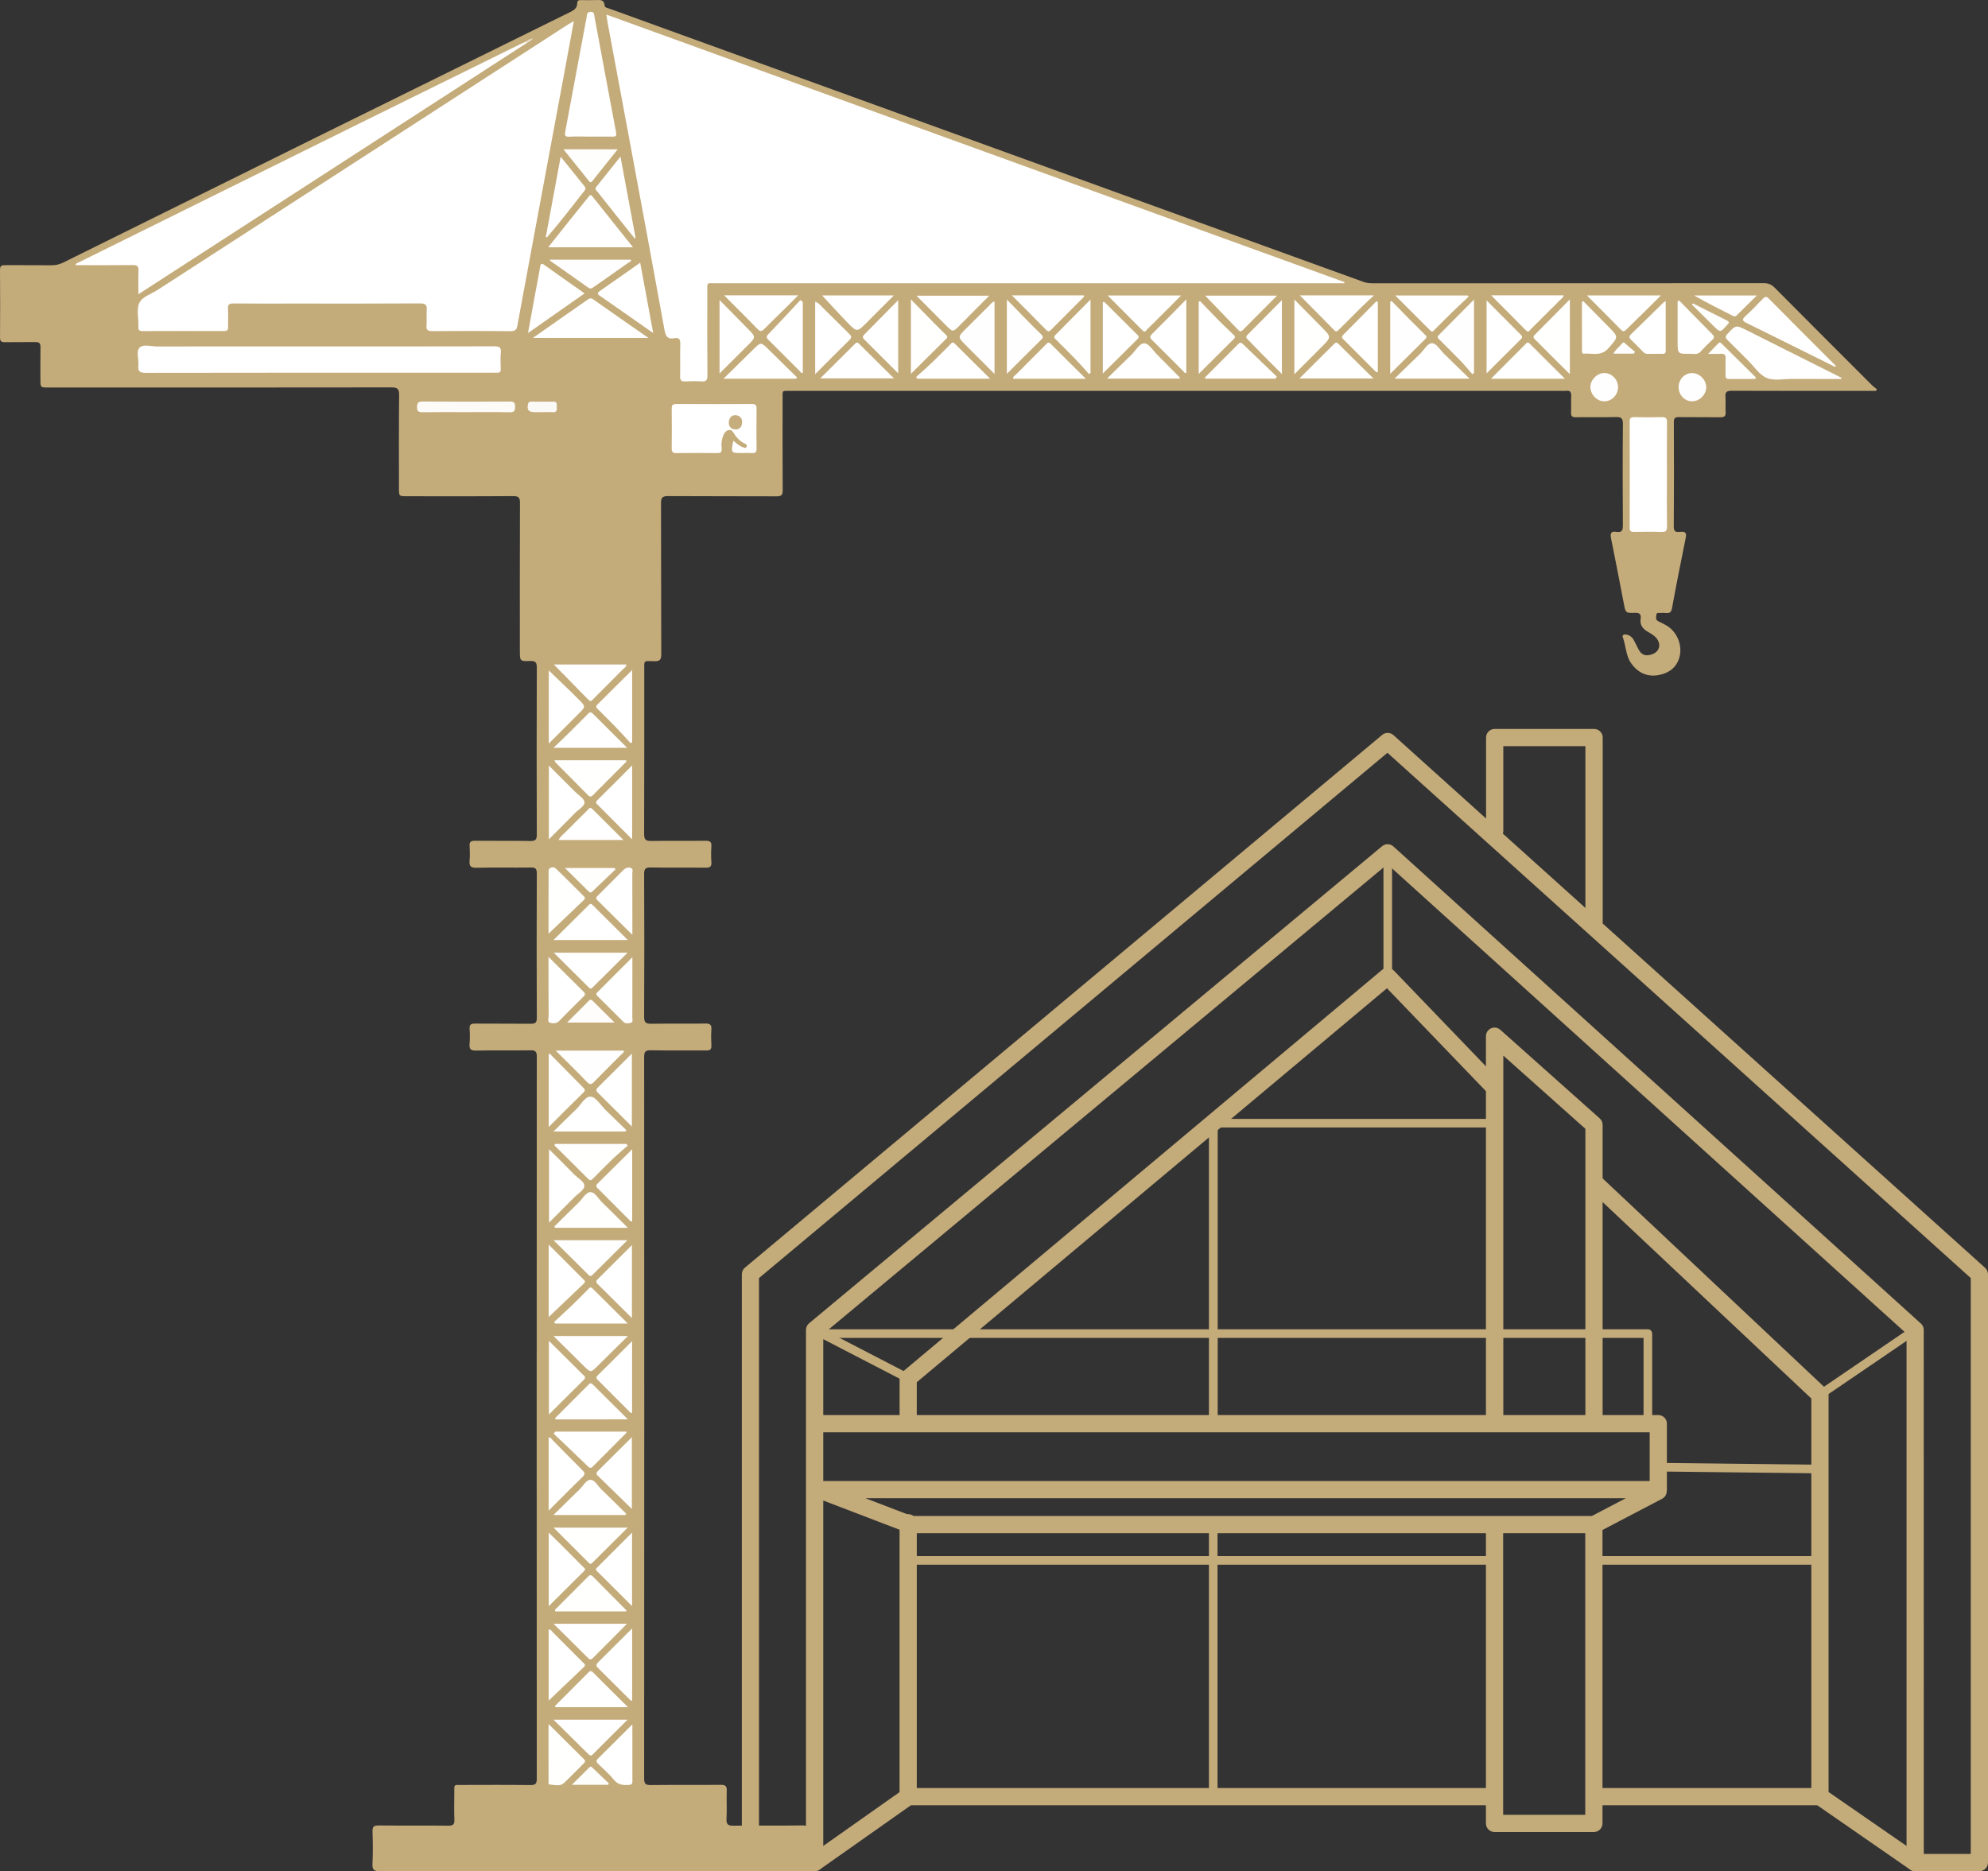 <svg xmlns="http://www.w3.org/2000/svg" xmlns:xlink="http://www.w3.org/1999/xlink" id="Layer_1" x="0px" y="0px" style="enable-background:new 0 0 4000 4000;" xml:space="preserve" viewBox="220.62 379.94 3393.68 3194.52"><rect x="220.62" y="379.94" width="3393.68" height="3194.52" fill="#333333" stroke="none"/><style type="text/css">	.st0{fill:#C4AB7A;}	.st1{fill:#FFFFFF;}	.st2{fill:#FFFFFE;}	.st3{fill:#FFFEFE;}	.st4{fill:#FCFBF8;}	.st5{fill:#FEFEFD;}	.st6{fill:#FEFDFB;}	.st7{fill:#FDFDFB;}	.st8{fill:#FBF9F6;}	.st9{fill:#E9DECB;}	.st10{fill:#C6AD7D;}	.st11{fill:#C9B285;}	.st12{fill:#C4AC7A;}	.st13{fill:#FEFEFE;}	.st14{fill:#FCFAF7;}	.st15{fill:#FBF9F5;}	.st16{fill:#C5AC7A;}</style><g>	<path class="st0" d="M3423.22,1047.27c-3.6,0-7.21,0-10.81,0c-78.52,0-157.05,0.13-235.57-0.19c-8.47-0.03-11.47,2.2-10.74,10.76   c0.72,8.44-0.3,17.02,0.29,25.47c0.53,7.45-2.51,9.07-9.37,8.97c-23.45-0.36-46.91,0.07-70.36-0.27c-6.64-0.09-8.7,1.91-8.67,8.65   c0.24,59.49,0.38,118.98-0.1,178.46c-0.08,9.97,5.21,9.36,11.46,8.79c7.25-0.67,10.8,0.95,9.09,9.44   c-8.13,40.21-16.16,80.44-23.55,120.78c-1.32,7.21-4.15,9.05-10.58,8.33c-3.02-0.34-6.12-0.22-9.17-0.01   c-2.76,0.2-6.81-1.32-7.08,3.43c-0.22,3.83-1.67,8.29,3.43,10.66c4.31,2,8.51,4.23,12.69,6.49c19.17,10.39,29.32,34.8,23.17,55.66   c-5.1,17.29-18.04,26.25-34.48,29.54c-19.83,3.96-35.93-3.31-47.75-19.99c-9.42-13.3-8.71-29.77-14.23-44.31   c-1.78-4.68,3.08-5.47,6.54-4.67c5.12,1.18,9.28,4.26,11.89,8.91c2.65,4.73,5,9.64,7.41,14.5c5.64,11.4,12.13,14.24,23.82,10.38   c12.41-4.11,16.24-16.09,8.58-26.6c-4.16-5.7-10.3-8.86-16.1-12.27c-8.48-4.97-13.18-11.6-11.72-21.68   c1.12-7.79-1.55-10.63-9.88-10.32c-15.89,0.6-15.76,0.06-18.91-16.32c-7.1-36.95-14.19-73.91-21.68-110.79   c-1.68-8.26-0.37-12.65,8.97-11.08c9.17,1.54,11.24-2.31,11.18-11.17c-0.41-57.79-0.47-115.58,0.04-173.36   c0.09-9.85-3.17-11.75-12.08-11.52c-22.76,0.57-45.55-0.01-68.32,0.31c-6.29,0.09-8.38-1.98-8.09-8.18   c0.43-9.16-0.25-18.37,0.23-27.52c0.36-6.81-1.42-10.46-8.92-9.33c-1.66,0.25-3.39,0.04-5.09,0.04   c-439.53,0-879.06-0.01-1318.59,0.02c-15.3,0-13.55-1.65-13.57,13.62c-0.06,52.01-0.18,104.02,0.15,156.03   c0.05,7.96-2.06,10.38-10.2,10.34c-61.88-0.33-123.76,0.03-185.64-0.4c-9.61-0.07-11.91,2.9-11.87,12.12   c0.32,86,0.03,172.01,0.41,258.01c0.04,9.6-2.86,12.03-12.03,11.78c-19.3-0.54-16.96-2.05-16.97,16.55   c-0.06,92.8,0.12,185.6-0.24,278.4c-0.04,9.57,2.81,12.07,12.07,11.91c30.92-0.52,61.87,0.01,92.8-0.35   c7.42-0.09,10.49,1.81,9.93,9.66c-0.62,8.79-0.61,17.7,0,26.49c0.52,7.58-1.95,9.93-9.66,9.83c-31.27-0.41-62.55,0.18-93.81-0.39   c-9.02-0.17-11.35,2.27-11.31,11.3c0.37,81.24,0.39,162.49-0.01,243.73c-0.05,9.76,3.12,11.94,12.19,11.79   c30.93-0.48,61.87,0.04,92.8-0.34c7.57-0.09,10.32,2.08,9.82,9.78c-0.6,9.14-0.51,18.37-0.02,27.52c0.36,6.76-2.12,8.71-8.73,8.65   c-31.61-0.28-63.23,0.25-94.84-0.36c-9.21-0.18-11.18,2.59-11.18,11.42c0.22,410.64,0.23,821.27-0.03,1231.91   c-0.01,9.37,2.87,11.16,11.52,11.07c39.77-0.45,79.54,0.03,119.31-0.38c8.12-0.08,10.48,2.26,10.18,10.27   c-0.6,15.95,0.48,31.98-0.42,47.91c-0.56,9.91,3.16,11.64,12.07,11.54c39.09-0.44,78.19,0.17,117.27-0.44   c9.77-0.15,11.85,3.04,11.55,12.03c-0.64,19.02-0.53,38.07-0.03,57.1c0.19,7.35-2.32,9.04-9.27,8.99   c-39.77-0.3-79.54-0.15-119.31-0.15c-201.24,0-402.48-0.08-603.72,0.24c-10.18,0.02-13.46-2.23-12.92-12.76   c0.94-18.31,0.63-36.71,0.09-55.05c-0.24-7.95,2.01-10.42,10.19-10.33c39.77,0.42,79.54-0.03,119.31,0.37   c8.1,0.08,10.57-2.22,10.24-10.28c-0.61-14.93-0.25-29.91-0.15-44.86c0.1-16.19-1.88-14.33,13.88-14.37   c38.75-0.08,77.51-0.29,116.25,0.18c8.63,0.1,10.66-2.49,10.66-10.85c-0.2-410.98-0.2-821.95,0.02-1232.93   c0-8.74-2.68-10.7-10.93-10.57c-30.93,0.46-61.87-0.23-92.79,0.44c-9.42,0.2-11.76-2.78-11.01-11.48   c0.73-8.44,0.59-17.01,0.03-25.47c-0.49-7.28,2.27-9.17,9.27-9.1c31.61,0.32,63.23-0.05,94.84,0.28c7.49,0.08,10.65-1.23,10.62-9.9   c-0.35-82.26-0.34-164.53-0.01-246.79c0.03-8.39-2.69-10.13-10.44-10.03c-30.93,0.4-61.87-0.26-92.79,0.41   c-9.75,0.21-12.26-2.99-11.5-12c0.72-8.44,0.54-17.01,0.03-25.47c-0.4-6.82,2.17-8.62,8.76-8.56c31.61,0.3,63.23-0.25,94.83,0.36   c9.32,0.18,11.13-2.83,11.1-11.53c-0.31-94.84-0.33-189.68,0.02-284.52c0.03-9.09-2.41-11.6-11.37-11.27   c-17.54,0.66-17.56,0.14-17.56-17.62c0-83.96-0.13-167.93,0.19-251.89c0.04-9.04-1.9-12.07-11.6-11.99   c-60.5,0.48-121.01,0.24-181.52,0.24c-13.45,0-13.45-0.01-13.46-13.93c0-53.03-0.32-106.06,0.27-159.08   c0.12-10.73-3.3-12.82-13.28-12.81c-195.12,0.28-390.24,0.21-585.36,0.21c-13.66,0-13.67-0.01-13.67-13.76   c0-18.36-0.23-36.72,0.12-55.07c0.13-6.74-2.33-8.91-8.91-8.78c-17.33,0.32-34.68-0.11-52.01,0.22c-6.19,0.12-8.2-1.86-8.16-8.12   c0.24-38.41,0.3-76.83-0.04-115.23c-0.07-7.26,2.91-8.25,9.03-8.19c26.17,0.25,52.35-0.06,78.52,0.21   c7.35,0.08,13.87-1.4,20.47-4.68c143.92-71.33,287.88-142.56,431.88-213.72c144.31-71.31,288.65-142.56,433.05-213.67   c6.83-3.36,12.45-6.74,12.38-15.27c-0.04-4.64,2.87-5.43,6.76-5.37c8.84,0.13,17.69,0.34,26.51-0.06   c6.96-0.32,12.77-0.15,13.49,8.92c0.34,4.28,4.62,4.44,7.68,5.55c94.74,34.37,189.5,68.69,284.25,103.04   c230.98,83.72,461.95,167.46,692.93,251.16c103.69,37.57,207.41,75.05,311.08,112.66c5.26,1.91,10.53,2.21,15.99,2.2   c222.32-0.03,444.63,0.01,666.94-0.19c7.79-0.01,13.17,2.31,18.61,7.8c55.31,55.73,110.88,111.22,166.42,166.73   c2.39,2.39,5.29,4.28,7.95,6.41C3424.1,1045.26,3423.66,1046.27,3423.22,1047.27z"></path>	<path class="st1" d="M1255.85,404.87c420.62,152.47,840.25,304.57,1259.87,456.67c-0.06,0.64-0.13,1.28-0.19,1.93   c-3.81,0-7.61,0-11.42,0c-354.23,0-708.45-0.01-1062.68,0.03c-15.24,0-13.32-1.9-13.35,13.72c-0.08,47.93-0.23,95.87,0.17,143.8   c0.07,8.25-2.46,10.63-10.35,10.09c-9.14-0.62-18.37-0.54-27.52-0.01c-6.75,0.39-8.87-1.95-8.74-8.64   c0.37-18.35-0.25-36.72,0.3-55.06c0.24-7.96-2.06-11.63-10.16-10.06c-11.04,2.14-14.72-2.67-16.67-13.43   c-18.83-104.09-38.22-208.08-57.52-312.09c-13.24-71.33-26.61-142.65-39.89-213.97C1256.98,413.9,1256.56,409.9,1255.85,404.87z"></path>	<path class="st1" d="M1200.21,415.9c-5.38,29.3-10.28,56.26-15.29,83.2c-17.47,93.96-34.99,187.9-52.47,281.86   c-9.61,51.64-19.24,103.28-28.67,154.96c-1.21,6.64-3.56,9.43-11.12,9.36c-44.51-0.44-89.03-0.38-133.54-0.06   c-7.61,0.05-11.17-1.38-10.38-9.91c0.78-8.42-0.39-17.02,0.32-25.46c0.77-9.01-1.76-12.01-11.47-11.94   c-71.7,0.45-143.39,0.25-215.09,0.25c-34.32,0-68.64,0.22-102.96-0.17c-7.54-0.09-10.24,1.85-9.73,9.62   c0.66,10.15-0.07,20.38,0.25,30.57c0.17,5.41-1.92,6.99-7.13,6.97c-46.21-0.14-92.43-0.17-138.64,0.03   c-5.91,0.03-8.08-2.08-7.37-7.69c0.08-0.67,0-1.36,0.01-2.04c0.14-12.9-3.44-27.5,1.47-38.22c4.94-10.78,20.08-15.12,30.86-22.09   c233.74-151.25,467.54-302.41,701.33-453.58C1193.1,419.93,1195.73,418.52,1200.21,415.9z"></path>	<path class="st1" d="M1120.01,453.24c-220.35,142.55-440.7,285.1-663.07,428.96c0-14.6-0.41-27.26,0.15-39.89   c0.33-7.5-1.81-9.96-9.62-9.86c-32.6,0.43-65.22,0.18-98.13,0.18c1.26-4.14,5.08-4.47,7.85-5.84   c158.81-78.67,317.65-157.31,476.53-235.84c91.31-45.14,182.7-90.11,274.06-135.13c3.34-1.65,6.79-3.07,10.18-4.6   C1120.1,450.42,1120.5,451.38,1120.01,453.24z"></path>	<path class="st1" d="M766.33,971.34c99.26,0,198.53,0.1,297.79-0.18c8.56-0.02,12.41,1.5,11.46,11c-0.9,9.09-0.37,18.34-0.13,27.51   c0.12,4.78-1.55,6.99-6.45,6.55c-2.02-0.18-4.08-0.02-6.12-0.02c-197.85,0-395.7-0.1-593.54,0.28   c-10.87,0.02-13.57-3.27-12.53-13.17c1.05-10.07-4.06-23.3,1.83-29.61c6.46-6.92,19.92-2.23,30.29-2.26   C581.4,971.26,673.87,971.34,766.33,971.34z"></path>	<path class="st1" d="M3066.2,1190.86c0,29.22-0.27,58.45,0.18,87.66c0.12,7.75-2.22,9.88-9.77,9.61   c-15.61-0.56-31.26-0.33-46.88-0.09c-5.24,0.08-7.11-1.63-7.1-7c0.14-60.48,0.15-120.97-0.02-181.45   c-0.02-5.84,1.97-7.63,7.66-7.53c15.62,0.29,31.27,0.44,46.88-0.05c7.12-0.22,9.29,1.97,9.2,9.14   C3065.99,1131.05,3066.2,1160.96,3066.2,1190.86z"></path>	<path class="st1" d="M1472.43,1132.41c5.91,4.58,10.51,9.22,16.81,11.2c2.26,0.71,4.61,2.26,5.99-0.99   c0.95-2.25-0.29-4.15-2.28-5.01c-9.5-4.09-15.65-11.31-20.95-20c-3.71-6.09-11.56-4.31-15.36,3.01c-4.04,7.77-5.03,16.27-4.1,24.8   c0.7,6.51-1.71,8.12-7.87,8.04c-23.11-0.3-46.23-0.3-69.34,0c-6.31,0.08-8.16-2.07-8.08-8.22c0.3-22.43,0.28-44.87,0.01-67.3   c-0.07-5.98,1.44-8.38,7.94-8.34c42.83,0.25,85.66,0.21,128.49,0.03c5.82-0.02,8.57,1.12,8.47,7.79   c-0.36,22.77-0.28,45.55-0.04,68.32c0.06,5.62-1.54,8.1-7.47,7.69c-5.75-0.4-11.55-0.08-17.33-0.08   C1468.18,1153.34,1468.18,1153.34,1472.43,1132.41z"></path>	<path class="st1" d="M1228.31,613.16c-11.88,0-23.8-0.59-35.62,0.19c-9.02,0.59-8.03-4.1-6.95-9.84   c6.24-33.27,12.42-66.55,18.64-99.82c5.9-31.61,11.84-63.21,17.72-94.82c0.73-3.91,0.21-8.19,6.23-8.7   c7.08-0.6,6.47,4.81,7.19,8.67c12.34,65.87,24.44,131.79,36.87,197.65c1.2,6.39-1.66,6.76-6.4,6.71   C1253.42,613.08,1240.87,613.16,1228.31,613.16z"></path>	<path class="st1" d="M3363.77,1026.88c-28.01,0-56.02,0.07-84.03-0.03c-14.56-0.05-30.75,3.51-43.22-1.71   c-12.49-5.22-21.3-19.29-31.65-29.56c-11.79-11.71-23.4-23.62-35.3-35.23c-3.61-3.52-4.16-5.81-0.39-9.92   c14.64-15.94,14.47-16.08,33.9-6.34c53.62,26.9,107.24,53.79,160.86,80.68C3363.89,1025.49,3363.83,1026.18,3363.77,1026.88z"></path>	<path class="st1" d="M1327.65,956.89c-67.03,0-131,0-197.4,0c11.87-8.34,22.17-15.6,32.51-22.82   c20.01-13.98,40.06-27.9,60.02-41.94c3.48-2.45,6.16-4.21,10.67-1.02C1263.87,912.63,1294.53,933.82,1327.65,956.89z"></path>	<path class="st1" d="M1301.2,802.11c-49.23,0-95.94,0-144.67,0c10.49-13.27,20-25.41,29.63-37.45   c12.72-15.9,25.52-31.74,38.32-47.58c1.99-2.46,3.65-6.58,7.51-1.74C1254.54,743.67,1277.15,771.96,1301.2,802.11z"></path>	<path class="st1" d="M3355.24,1005.23c-3.41,1.36-4.98-0.44-6.66-1.28c-48.64-24.11-97.18-48.43-145.92-72.34   c-7.37-3.62-9.18-5.92-2.28-12.16c10.31-9.33,19.9-19.48,29.57-29.5c3.37-3.49,5.68-4.75,9.8-0.59   C3277.98,927.95,3316.42,966.34,3355.24,1005.23z"></path>	<path class="st1" d="M1313.48,828.44c7.41,40.02,14.53,78.49,22.24,120.1c-12.29-8.62-22.11-15.54-31.96-22.41   c-19.17-13.38-38.38-26.69-57.51-40.12c-3.39-2.38-8.47-4.56-1.66-9.29C1267.11,861.12,1289.48,845.29,1313.48,828.44z"></path>	<path class="st1" d="M1218.56,880.85c-32.25,22.58-63.52,44.46-96.58,67.61c4.65-25.39,8.88-48.57,13.14-71.75   c2.51-13.64,5.25-27.24,7.48-40.92c0.91-5.61,2.15-7.19,7.43-3.4C1172.31,848.38,1194.8,864.09,1218.56,880.85z"></path>	<path class="st2" d="M2900.47,890.99c0,44.1,0,84.77,0,127.6c-7.55-7.43-13.96-13.65-20.29-19.97   c-12.74-12.71-25.43-25.48-38.16-38.2c-2.67-2.67-5.64-4.76-1.39-8.99C2860.05,932.08,2879.23,912.49,2900.47,890.99z"></path>	<path class="st3" d="M2734.2,1018.81c-6.85-7.75-13.45-15.75-20.62-23.2c-11.53-11.99-23.45-23.6-35.17-35.4   c-2.3-2.32-5.59-4.33-1.69-8.23c19.56-19.6,39.01-39.32,60.14-60.64c0,43.58,0,84.35,0,125.12   C2735.96,1017.24,2735.08,1018.02,2734.2,1018.81z"></path>	<path class="st2" d="M2082.23,891.3c0,43.66,0,84.45,0,125.24c-0.83,0.68-1.65,1.36-2.48,2.04c-7.66-8.43-15.13-17.04-23.04-25.24   c-10.84-11.24-22.02-22.16-33.04-33.23c-2.35-2.36-5.41-4.35-1.53-8.23C2041.71,932.31,2061.14,912.59,2082.23,891.3z"></path>	<path class="st1" d="M2245.75,891.05c0,43.86,0,84.5,0,125.22c-2.56,1.56-3.52-0.99-4.74-2.2c-17.8-17.73-35.45-35.62-53.33-53.27   c-3.72-3.67-5.18-6.03-0.62-10.52C2206.15,931.45,2224.84,912.23,2245.75,891.05z"></path>	<path class="st2" d="M1775.6,1018.13c0-42.37,0-83.15,0-127.07c14.72,15.03,27.65,28.28,40.64,41.47   c6.19,6.29,12.5,12.46,18.75,18.7c1.94,1.94,4.23,3.81,1.28,6.73C1816.38,977.67,1796.51,997.4,1775.6,1018.13z"></path>	<path class="st2" d="M2430.25,1018.86c0-43.08,0-83.87,0-127.55c16.55,16.77,31.39,31.94,46.38,46.97   c16.99,17.03,17.04,16.97-0.08,34.13C2461.57,987.43,2446.59,1002.47,2430.25,1018.86z"></path>	<path class="st1" d="M1157.63,2668.99c20.57,20.45,40.15,39.96,59.8,59.4c2.4,2.38,2.65,4.27,0.13,6.77   c-19.67,19.47-39.27,39.01-59.93,59.57C1157.63,2752.5,1157.63,2711.73,1157.63,2668.99z"></path>	<path class="st2" d="M1167.23,1677.86c41.6,0,81.91,0,122.23,0c1.27,2.59-0.97,3.69-2.27,5c-17.7,17.81-35.48,35.53-53.16,53.36   c-3.11,3.13-5.41,5.62-9.78,1.13c-18.24-18.7-36.78-37.1-55.18-55.65C1168.44,1681.06,1168.23,1680,1167.23,1677.86z"></path>	<path class="st3" d="M2596.01,893.55c9.12,9.36,18.18,18.77,27.36,28.06c9.53,9.64,19.2,19.14,28.77,28.74   c2.31,2.31,5.63,4.32,1.7,8.2c-19.7,19.45-39.31,39-59.99,59.55c0-41.85,0-82.24,0-122.63   C2594.57,894.83,2595.29,894.19,2596.01,893.55z"></path>	<path class="st3" d="M1939.42,891.32c12.64,13,23.16,23.91,33.78,34.71c8.1,8.24,16.24,16.45,24.57,24.46   c3.23,3.11,4.33,5.36,0.54,9.07c-19.38,19.01-38.54,38.25-58.89,58.51C1939.42,976.08,1939.42,935.49,1939.42,891.32z"></path>	<path class="st2" d="M1168.27,2332.83c40.46,0,80.92,0,121.37,0c0.87,0.94,1.75,1.88,2.62,2.82c-8.75,7.74-17.75,15.22-26.2,23.29   c-11.04,10.54-21.67,21.51-32.4,32.37c-2.81,2.85-4.99,5.21-9.03,1.14c-19.1-19.21-38.43-38.19-57.68-57.24   C1167.39,2334.41,1167.83,2333.62,1168.27,2332.83z"></path>	<path class="st2" d="M1166.79,2473.91c13.92-13.73,27.75-27.55,41.79-41.14c6.54-6.33,12.07-17.45,19.9-17.66   c7.91-0.21,13.38,11.11,19.88,17.39c14.31,13.83,28.33,27.94,44.07,43.52c-43.04,0-83.49,0-123.93,0   C1167.93,2475.33,1167.36,2474.62,1166.79,2473.91z"></path>	<path class="st2" d="M1292.22,2987.83c-20.98,20.84-40.45,40.19-59.92,59.53c-1.72,1.71-3.54,3.65-5.98,1.21   c-19.78-19.72-39.53-39.48-60.79-60.74C1208.81,2987.83,1249.4,2987.83,1292.22,2987.83z"></path>	<path class="st2" d="M1289.82,3130.9c-40.56,0-81.01,0-121.34,0c-1.34-2.99,0.91-4.1,2.2-5.4c17.45-17.57,34.97-35.08,52.45-52.62   c2.92-2.94,5.17-6.11,9.75-1.42c18.7,19.2,37.71,38.08,56.57,57.12C1289.8,3128.94,1289.66,3129.8,1289.82,3130.9z"></path>	<path class="st3" d="M1918.37,894.74c0,40.53,0,80.86,0,123.67c-17.41-17.44-33.16-33.22-48.91-49   c-14.09-14.13-14.09-14.14,0.19-28.4c13.45-13.43,26.86-26.88,40.4-40.21C1912.34,898.55,1914,895.26,1918.37,894.74z"></path>	<path class="st1" d="M1157.2,2958.84c0-43.25,0-83.97,0-124.75c3.62-0.67,4.78,2.38,6.51,4.12c16.99,17.1,33.74,34.44,50.87,51.4   c4.39,4.34,5.55,6.9,0.39,11.86C1195.96,2919.76,1177.48,2938.6,1157.2,2958.84z"></path>	<path class="st1" d="M1157.19,3283.18c0-39.65,0-80.37,0-121.2c4.01-0.66,5.3,2.76,7.25,4.7c17.13,16.97,34.13,34.06,51.12,51.17   c2.18,2.19,6,4.05,1.78,8.03C1197.18,3244.96,1177.13,3264.16,1157.19,3283.18z"></path>	<path class="st1" d="M1157.44,1649.34c0-43.16,0-84,0-124.89c17.67,17.13,35.37,33.76,52.44,51.02   c10.61,10.72,10.19,11.16-0.43,21.8C1192.67,1614.07,1175.88,1630.87,1157.44,1649.34z"></path>	<path class="st1" d="M1612.18,1018.74c0-42.49,0-82.77,0-123.82c5.84,1.85,9.21,6.68,13.08,10.41   c15.15,14.61,29.83,29.72,44.9,44.42c3.77,3.68,5.15,6.06,0.59,10.51C1651.57,978.99,1632.77,998.11,1612.18,1018.74z"></path>	<path class="st1" d="M1157.25,2628.39c0-39.71,0-80.4,0-123.6c5.24,5.18,9.19,9.03,13.1,12.94c15.12,15.14,30.23,30.28,45.32,45.45   c2.25,2.26,5.73,4.15,1.6,8.06C1197.1,2590.29,1177.08,2609.48,1157.25,2628.39z"></path>	<path class="st1" d="M1157.33,2303.92c0-42.89,0-83.55,0-124.28c2.58-1.68,3.53,0.95,4.71,2.14   c17.93,18.08,35.75,36.27,53.68,54.35c2.86,2.88,5,4.86,0.89,8.87C1197.19,2263.95,1178.09,2283.22,1157.33,2303.92z"></path>	<path class="st1" d="M2400.62,884.61c-20.1,20.18-39.28,39.36-58.34,58.65c-2.64,2.68-4.61,3.38-7.49,0.37   c-19.01-19.83-38.12-39.57-56.9-59.02C2317.34,884.61,2358.17,884.61,2400.62,884.61z"></path>	<path class="st1" d="M2929.58,884.26c42.63,0,83.42,0,126.38,0c-10.01,9.98-18.71,18.75-27.51,27.41   c-10.38,10.21-20.99,20.21-31.23,30.56c-3.45,3.48-5.64,4.58-9.69,0.43C2968.87,923.48,2949.88,904.64,2929.58,884.26z"></path>	<path class="st1" d="M1591.07,895.46c0,40.29,0,80.59,0,120.94c-3.07,0.95-4.1-1.82-5.61-3.31c-17.57-17.48-35.01-35.09-52.6-52.55   c-3.23-3.21-5.16-5.36-0.91-9.78c18.57-19.3,36.72-39,55.03-58.55C1588.34,893.3,1589.7,894.38,1591.07,895.46z"></path>	<path class="st1" d="M1456.69,884.06c42.97,0,83.61,0,126.63,0c-7.04,7.07-12.78,12.95-18.64,18.71   c-13.04,12.83-26.32,25.42-39.12,38.48c-4.39,4.48-6.98,5.43-11.9,0.32C1495.45,922.59,1476.68,904.14,1456.69,884.06z"></path>	<path class="st2" d="M1157.02,1973.94c0-35.15-0.09-71.28,0.09-107.4c0.03-5.73,7.79-8.25,12.8-3.47   c16.17,15.43,31.74,31.49,47.65,47.19c2.89,2.85,1.37,4.59-0.75,6.61C1196.98,1935.79,1177.15,1954.73,1157.02,1973.94z"></path>	<path class="st1" d="M1166.12,1514.34c42.87,0,83.16,0,123.69,0c0.02,4.57-3.9,6.18-6.29,8.61c-16.4,16.67-32.96,33.18-49.52,49.7   c-2.46,2.46-4.53,6.41-8.89,1.92C1206.06,1554.95,1186.86,1535.49,1166.12,1514.34z"></path>	<path class="st1" d="M1168.61,2823.92c40.26,0,80.52,0,120.81,0c1.61,2.6-0.92,3.57-2.14,4.8c-17.67,17.8-35.41,35.53-53.12,53.29   c-2.89,2.9-4.99,6.13-9.7,1.53c-19.35-18.89-39.07-37.41-58.66-56.06C1166.74,2826.29,1167.67,2825.11,1168.61,2823.92z"></path>	<path class="st1" d="M2266.94,1018.24c0-42.11,0-82.5,0-122.89c0.71-0.55,1.41-1.1,2.12-1.65c10.45,10.88,20.78,21.88,31.38,32.61   c8.1,8.2,16.57,16.04,24.81,24.09c2.34,2.28,5.59,4.28,1.64,8.19C2307.21,978.04,2287.66,997.61,2266.94,1018.24z"></path>	<path class="st1" d="M1624,884.28c38.91,0,79.7,0,122.44,0c-16.1,16.16-31.02,31.16-45.97,46.13   c-16.71,16.72-16.94,16.93-33.19,0.19C1652.42,915.28,1638.12,899.43,1624,884.28z"></path>	<path class="st1" d="M1157.01,2013.47c21.17,21.09,40.54,40.53,60.1,59.77c3.52,3.46,2.16,5.52-0.63,8.28   c-13.78,13.62-27.6,27.2-41.07,41.13c-4.54,4.69-9.92,4.81-15.04,3.55c-6.21-1.53-3.19-7.46-3.22-11.32   C1156.9,2081.93,1157.01,2048.97,1157.01,2013.47z"></path>	<path class="st1" d="M1579.67,1026.43c-40.27,0-80.54,0-123.99,0c17.93-17.63,34.09-33.42,50.14-49.32   c13.77-13.64,13.65-13.62,27.6,0.21c15.86,15.72,31.86,31.3,47.8,46.94C1580.71,1024.97,1580.19,1025.7,1579.67,1026.43z"></path>	<path class="st1" d="M1620.81,1025.94c20.89-20.75,40.41-40.03,59.78-59.46c3.41-3.42,5.16-1,7.39,1.21   c19.04,18.91,38.12,37.78,58.78,58.24C1704.21,1025.94,1663.86,1025.94,1620.81,1025.94z"></path>	<path class="st1" d="M1910.87,1026.48c-43.66,0-83.89,0-124.11,0c-0.81-0.92-1.61-1.84-2.42-2.77c9.39-8.51,18.97-16.83,28.12-25.6   c10.28-9.85,20.12-20.15,30.26-30.15c1.91-1.88,3.55-5.5,7.24-1.82C1869.57,985.67,1889.27,1005.1,1910.87,1026.48z"></path>	<path class="st1" d="M2074.26,1026.53c-43.46,0-83.71,0-124.13,0c-0.38-4.23,3.32-5.64,5.48-7.83   c16.65-16.91,33.48-33.65,50.21-50.48c2.73-2.74,4.63-5.28,8.8-1.04C2033.6,986.48,2052.96,1005.41,2074.26,1026.53z"></path>	<path class="st1" d="M2111.5,884.4c42.19,0,82.61,0,125.35,0c-8.23,8.27-15.22,15.33-22.25,22.35   c-11.76,11.74-23.48,23.52-35.38,35.13c-2.02,1.97-3.74,6.64-7.96,2.41C2151.74,924.68,2132.18,905.12,2111.5,884.4z"></path>	<path class="st1" d="M1165.43,1984.73c21.2-20.98,40.5-40.07,59.8-59.18c1.97-1.95,3.62-4,6.62-1   c19.59,19.62,39.3,39.13,60.47,60.17C1249.43,1984.73,1208.97,1984.73,1165.43,1984.73z"></path>	<path class="st1" d="M1291.91,2006.39c-20.7,20.57-39.93,39.66-59.13,58.78c-2.01,2.01-3.67,3.89-6.59,0.98   c-19.56-19.52-39.21-38.95-60.2-59.76C1208.95,2006.39,1249.42,2006.39,1291.91,2006.39z"></path>	<path class="st1" d="M2439.46,884.15c42.39,0,82.69,0,126.52,0c-8.38,7.95-14.96,14-21.31,20.26   c-12.8,12.62-25.49,25.36-38.22,38.06c-2.38,2.38-4.21,5.23-8.05,1.29C2479.29,924.21,2459.97,904.86,2439.46,884.15z"></path>	<path class="st1" d="M2602.49,884.4c42.49,0,82.95,0,123.4,0c0.6,0.65,1.2,1.3,1.8,1.95c-9.46,8.94-19.01,17.78-28.34,26.86   c-9.97,9.7-19.7,19.66-29.62,29.42c-1.94,1.91-3.6,5.4-7.25,1.74C2642.97,924.74,2623.35,905.22,2602.49,884.4z"></path>	<path class="st1" d="M2766.09,884.11c42.4,0,82.71,0,123.75,0c-0.98,4.31-4.31,6.28-6.74,8.73   c-16.27,16.36-32.61,32.65-49.04,48.84c-2.26,2.23-4.04,6.9-8.7,2.15C2806.19,924.27,2786.79,904.93,2766.09,884.11z"></path>	<path class="st1" d="M2234.82,1026.29c-40.55,0-80.92,0-124.41,0c14.86-14.54,27.96-27.53,41.27-40.3   c7.5-7.18,14-20.29,22.61-19.97c7.57,0.28,14.79,12.5,21.97,19.65c12.73,12.66,25.32,25.47,37.94,38.25   C2234.58,1024.3,2234.53,1025.09,2234.82,1026.29z"></path>	<path class="st1" d="M1157.89,2341.87c15.05,15.04,29.26,28.96,43.12,43.23c6.27,6.46,17.71,12.09,17.11,19.85   c-0.53,6.78-11.03,12.85-17.24,19.11c-13.86,13.98-27.8,27.9-42.99,43.12C1157.89,2424.89,1157.89,2384.28,1157.89,2341.87z"></path>	<path class="st1" d="M2438.77,1026.07c20.89-20.75,40.35-39.95,59.64-59.33c3.1-3.11,4.86-1.93,7.36,0.56   c19.17,19.1,38.44,38.1,59.33,58.77C2522.28,1026.07,2481.93,1026.07,2438.77,1026.07z"></path>	<path class="st1" d="M2601.23,1026.37c15.73-15.31,29.33-28.81,43.23-41.99c7.03-6.67,12.97-19.07,21.19-18.57   c7.18,0.44,13.69,11.9,20.48,18.52c13.72,13.37,27.44,26.74,43.13,42.04C2685.46,1026.37,2645.09,1026.37,2601.23,1026.37z"></path>	<path class="st1" d="M1292.4,2639.51c-43.01,0-83.46,0-123.92,0c-0.72-0.82-1.45-1.64-2.17-2.46   c10.78-10.05,21.66-19.99,32.29-30.19c8.82-8.47,17.3-17.29,26-25.88c2-1.97,3.7-5.23,7.31-1.61   C1251.5,2598.96,1271.2,2618.45,1292.4,2639.51z"></path>	<path class="st1" d="M1165.52,2660.76c43.41,0,83.77,0,127.01,0c-18.23,18.02-34.79,34.32-51.27,50.69   c-12.28,12.19-12.21,12.19-24.56-0.07C1200.35,2695.15,1183.95,2678.98,1165.52,2660.76z"></path>	<path class="st1" d="M2892.14,1026.59c-43.35,0-83.6,0-126.34,0c5.64-5.69,10.01-10.11,14.39-14.5   c14.59-14.64,29.19-29.29,43.81-43.9c2.26-2.26,4.03-5.59,8.03-1.56C2851.29,986.07,2870.76,1005.31,2892.14,1026.59z"></path>	<path class="st1" d="M1292.56,2803.07c-43.23,0-83.44,0-123.66,0.01c-1.36-1.97,0.27-3.07,1.36-4.16   c17.93-18.01,35.91-35.97,53.84-53.98c2.69-2.71,4.63-5.43,8.82-1.18C1251.94,2763.02,1271.28,2781.97,1292.56,2803.07z"></path>	<path class="st1" d="M1299.76,1686.64c0,42.96,0,83.26,0,126.11c-8.49-8.48-15.55-15.52-22.6-22.58   c-11.77-11.79-23.52-23.58-35.29-35.37c-2.6-2.61-5.85-4.55-1.47-8.86C1259.74,1726.94,1278.79,1707.64,1299.76,1686.64z"></path>	<path class="st1" d="M1157.55,1812.82c0-42.92,0-83.41,0-125.93c15.84,15.79,30.44,30.28,44.96,44.87   c5.74,5.77,15.47,11.52,15.79,17.68c0.38,7.18-10.17,12.4-16.02,18.4C1188.06,1782.43,1173.57,1796.75,1157.55,1812.82z"></path>	<path class="st1" d="M1157.33,3121.97c0-42.66,0-83.01,0-125.56c6.64,6.48,12.11,11.72,17.47,17.07   c13.71,13.69,27.41,27.39,41.02,41.18c1.85,1.88,5.7,3.51,1.95,7.23C1198.07,3081.42,1178.41,3101.01,1157.33,3121.97z"></path>	<path class="st1" d="M1299.57,3121.77c-20.7-20.63-40.1-39.98-59.52-59.29c-1.87-1.86-3.09-3.5-0.66-5.91   c19.63-19.56,39.21-39.16,60.18-60.13C1299.57,3038.89,1299.57,3079.14,1299.57,3121.77z"></path>	<path class="st1" d="M1909.32,884.72c-17.37,17.47-33.99,34.22-50.65,50.93c-11.45,11.49-11.49,11.48-23.1-0.17   c-16.52-16.57-33.01-33.17-50.51-50.76C1826.78,884.72,1867.38,884.72,1909.32,884.72z"></path>	<path class="st1" d="M1947.92,884.15c42.46,0,82.77,0,123.42,0c-0.16,0.97,0.01,2.17-0.51,2.69   c-18.66,18.77-37.44,37.43-56.06,56.25c-2.96,2.99-4.86,3.5-8.1,0.2C1987.7,923.95,1968.51,904.82,1947.92,884.15z"></path>	<path class="st1" d="M1292.76,3294.47c-43.4,0-83.73,0-124.02,0c-1.26-2.09,0.36-3.17,1.47-4.29   c17.98-18.05,36.01-36.05,53.96-54.13c2.83-2.85,4.79-5.07,8.87-0.95C1252.1,3254.41,1271.49,3273.4,1292.76,3294.47z"></path>	<path class="st1" d="M1291.84,3315.81c-20.66,20.57-40.09,39.79-59.33,59.21c-3.09,3.12-4.86,2.11-7.38-0.39   c-19.22-19.07-38.53-38.06-59.57-58.82C1208.58,3315.81,1248.94,3315.81,1291.84,3315.81z"></path>	<path class="st1" d="M1299.39,2630.13c-20.39-20.25-39.56-39.34-58.8-58.35c-2.84-2.8-2.49-5.1,0.15-7.73   c19.17-19.07,38.29-38.18,58.64-58.49C1299.39,2547.6,1299.39,2587.96,1299.39,2630.13z"></path>	<path class="st1" d="M1299.81,2341.92c0,42.4,0,82.68,0,122.94c-3.26,0.98-4.36-1.7-5.89-3.22   c-17.07-16.99-34.08-34.04-51.04-51.14c-2.7-2.72-7.02-5.15-2.27-9.85C1259.87,2381.64,1279.04,2362.55,1299.81,2341.92z"></path>	<path class="st1" d="M1299.26,2303.05c-20.07-19.97-39.19-39.05-58.4-58.04c-3.2-3.16-2.62-5.58,0.34-8.51   c18.99-18.82,37.89-37.73,58.07-57.85C1299.26,2220.59,1299.26,2260.95,1299.26,2303.05z"></path>	<path class="st1" d="M1299.72,3159.99c0,42.41,0,82.65,0,123.22c-0.97-0.14-2.17,0.05-2.68-0.45   c-18.54-18.39-36.96-36.88-55.53-55.24c-3.27-3.23-3.91-5.72-0.33-9.26C1260.23,3199.48,1279.12,3180.53,1299.72,3159.99z"></path>	<path class="st1" d="M1299.73,1523.79c0,42.51,0,82.76,0,123c-0.8,0.68-1.6,1.36-2.41,2.04c-8.63-9.31-17.11-18.76-25.92-27.89   c-9.65-10.01-19.63-19.7-29.4-29.58c-2.31-2.34-5.61-4.67-1.86-8.4C1259.53,1563.69,1278.93,1544.44,1299.73,1523.79z"></path>	<path class="st1" d="M2408.93,892.28c0,43.32,0,83.58,0,126.22c-12.37-12.39-23.72-23.66-34.96-35.04   c-7.64-7.73-15.1-15.65-22.71-23.41c-2.53-2.58-4.81-4.77-1.18-8.4C2369.17,932.53,2388.14,913.28,2408.93,892.28z"></path>	<path class="st1" d="M1299.24,2955.93c-19.53-19.05-38.91-38.01-58.39-56.89c-2.93-2.84-2.49-4.97,0.19-7.63   c19.05-18.86,38.02-37.8,58.2-57.89C1299.24,2875.38,1299.24,2915.79,1299.24,2955.93z"></path>	<path class="st1" d="M2397.86,1026.4c-39.85,0-79.7,0-119.62,0c-1.42-2.47,0.88-3.57,2.15-4.85c17.67-17.8,35.43-35.52,53.08-53.33   c2.88-2.9,4.89-4.88,8.95-0.9c19.11,18.72,38.56,37.09,57.89,55.59C2399.5,1024.07,2398.68,1025.24,2397.86,1026.4z"></path>	<path class="st1" d="M1288.18,2311.6c-39.86,0-79.72,0-122.71,0c13.91-13.64,25.73-25.65,38.02-37.16   c8.56-8.01,15.67-23.16,25.79-22.27c8.91,0.78,16.68,14.56,24.95,22.59c11.87,11.52,23.75,23.04,35.63,34.56   C1289.31,2310.08,1288.74,2310.84,1288.18,2311.6z"></path>	<path class="st1" d="M1291.61,2497.26c-21.1,20.95-40.1,39.81-59.08,58.68c-2.11,2.1-4.08,3.61-6.84,0.87   c-19.4-19.28-38.83-38.53-60.03-59.55C1208.51,2497.26,1248.38,2497.26,1291.61,2497.26z"></path>	<path class="st1" d="M1288.2,2966.37c-39.86,0-79.72,0-122.86,0c16.14-15.85,30.25-29.87,44.56-43.68   c6.07-5.86,11.03-16.1,18.49-16.4c7.61-0.3,12.5,10.21,18.54,15.99c14.42,13.79,28.51,27.92,42.73,41.91   C1289.18,2964.92,1288.69,2965.64,1288.2,2966.37z"></path>	<path class="st1" d="M2758.3,892.78c20.7,20.78,39.77,39.96,58.91,59.08c2.47,2.47,2.34,4.46-0.08,6.86   c-19.19,19.06-38.33,38.17-58.83,58.61C2758.3,975.46,2758.3,935.59,2758.3,892.78z"></path>	<path class="st1" d="M1165.41,1656.61c9.96-9.55,18.26-17.35,26.37-25.34c10.65-10.49,21.17-21.12,31.71-31.73   c2.73-2.74,4.95-5.5,9.08-1.34c18.86,18.99,37.94,37.76,58.75,58.41C1248.61,1656.61,1208.63,1656.61,1165.41,1656.61z"></path>	<path class="st1" d="M1448.96,1017.54c0-42.25,0-82.22,0-125.41c17.2,17.5,32.48,33.14,47.88,48.66   c14.45,14.56,14.52,14.5-0.18,29.18C1481.33,985.27,1465.98,1000.56,1448.96,1017.54z"></path>	<path class="st1" d="M1300.14,1975.95c-21.17-20.98-40.62-40.26-60.07-59.53c-3.19-3.16-1.01-5.44,1.25-7.7   c14.41-14.41,28.88-28.76,43.2-43.25c3.71-3.75,8.06-5.58,12.88-3.85c4.73,1.69,2.63,6.45,2.64,9.82   C1300.2,1905.41,1300.14,1939.37,1300.14,1975.95z"></path>	<path class="st1" d="M1165.53,3152.01c43.09,0,82.96,0,125.41,0c-9.77,9.84-17.99,18.15-26.24,26.44   c-10.31,10.36-20.68,20.66-30.95,31.05c-2.82,2.85-5.07,5.23-9.1,1.17C1205.75,3191.68,1186.64,3172.91,1165.53,3152.01z"></path>	<path class="st1" d="M1753.91,1017.27c-20.2-20.2-39.1-39.18-58.14-58.03c-3.35-3.32-2.36-5.55,0.49-8.42   c18.67-18.81,37.22-37.72,57.65-58.45C1753.91,935.11,1753.91,975.12,1753.91,1017.27z"></path>	<path class="st1" d="M1299.67,2669.49c0,42.3,0,82.16,0,122.07c-3.06,1.39-4.19-1.38-5.68-2.86   c-17.06-16.98-34.05-34.02-51.02-51.09c-2.74-2.76-6.71-5.06-1.91-9.78C1260.13,2709.09,1278.99,2690.12,1299.67,2669.49z"></path>	<path class="st1" d="M2103.22,1017.62c0-42.47,0-82.2,0-121.8c2.24-1.26,3.35,0.3,4.47,1.42c17.6,17.49,35.18,34.98,52.72,52.53   c2.49,2.49,6.42,4.7,2.03,9.03C2143.21,977.8,2124.07,996.89,2103.22,1017.62z"></path>	<path class="st1" d="M2572.69,895.81c0,39.72,0,79.43,0,118.99c-2.22,1.35-3.39-0.13-4.52-1.27   c-17.78-17.78-35.53-35.58-53.29-53.38c-2.4-2.41-5.29-4.5-1.51-8.31c19.08-19.16,38.04-38.45,57.04-57.69   C2571.17,894.71,2571.93,895.26,2572.69,895.81z"></path>	<path class="st2" d="M1157.01,3323.1c21.31,21.2,40.94,40.79,60.68,60.28c3.36,3.31,1.11,5.25-1.14,7.49   c-11.07,11.02-21.84,22.35-33.27,32.97c-7.04,6.54-16.13,2.92-24.32,2.57c-2.55-0.11-1.93-3.92-1.93-6.21   C1157,3388.64,1157.01,3357.08,1157.01,3323.1z"></path>	<path class="st1" d="M1279.84,647.29c8.91,48.04,17.34,93.48,25.77,138.92c-0.47,0.31-0.94,0.62-1.4,0.93   c-8.3-10.32-16.63-20.61-24.88-30.97c-12.9-16.19-25.77-32.41-38.58-48.67c-1.92-2.43-5.54-4.4-2.19-8.55   C1251.88,682.46,1265.04,665.83,1279.84,647.29z"></path>	<path class="st1" d="M1152.32,784.73c8.38-45.24,16.74-90.38,25.43-137.26c14.28,17.72,27.61,34.3,40.99,50.83   c2.14,2.64,1.53,4.8-0.38,7.25c-20.87,26.76-41.65,53.6-63.77,79.36C1154.46,785.06,1153.94,784.87,1152.32,784.73z"></path>	<path class="st1" d="M1300.14,2014.1c0,11.31,0,19.63,0,27.95c0,25.07,0.06,50.13-0.08,75.2c-0.02,3.07,1.79,7.54-2.65,8.78   c-4.1,1.14-8.95,1.99-12.53-1.53c-14.97-14.73-29.77-29.63-44.65-44.44c-3.35-3.33-0.61-5.39,1.53-7.53   C1260.4,2053.84,1279.08,2035.17,1300.14,2014.1z"></path>	<path class="st3" d="M1159.26,823.27c46.16,0,92.18,0,138.32,0c1.22,3.31-2.09,3.66-3.69,4.79c-19.67,13.9-39.42,27.67-59.16,41.46   c-3,2.1-5.58,4.54-9.82,1.51c-21.52-15.38-43.23-30.49-64.84-45.74C1159.66,825,1159.61,824.2,1159.26,823.27z"></path>	<path class="st1" d="M1300.12,3323.74c0,34.47-0.04,65.96,0.04,97.44c0.01,4.35-1.81,5.82-6.08,6.02   c-9.71,0.46-18.28-0.02-25.4-8.78c-7.88-9.7-17.5-17.98-26.45-26.79c-2.87-2.82-5.2-5.09-1.13-9.09   C1260.16,3363.77,1279.01,3344.8,1300.12,3323.74z"></path>	<path class="st3" d="M1169.29,2173.56c40.86,0,78.41,0,116.07,0c0.98,3.45-2.18,4.61-3.88,6.33   c-15.51,15.67-31.27,31.09-46.65,46.88c-4.3,4.41-6.96,5.7-11.98,0.49C1205.99,2209.75,1188.55,2192.78,1169.29,2173.56z"></path>	<path class="st1" d="M3087.15,893.02c18.73,19.09,37.37,38.27,56.25,57.21c3.55,3.56,4.51,5.92,0.33,9.76   c-6.98,6.41-13.72,13.12-20.03,20.18c-5.31,5.95-11.94,3.69-18.06,3.76c-21.19,0.27-21.19,0.1-21.19-21.01c0-22.91,0-45.83,0-68.74   C3085.35,893.8,3086.25,893.41,3087.15,893.02z"></path>	<path class="st1" d="M3064.08,893.72c0,29.53-0.04,57.47,0.04,85.41c0.01,4.3-2.44,4.95-5.89,4.93   c-8.46-0.06-16.93-0.15-25.39,0.03c-3.91,0.08-6.17-2.25-8.55-4.68c-6.17-6.28-12.19-12.73-18.63-18.71   c-3.98-3.69-4.88-6.2-0.4-10.49c18.33-17.56,36.31-35.5,54.44-53.27C3060.55,896.08,3061.65,895.48,3064.08,893.72z"></path>	<path class="st1" d="M2923.41,894.1c14.18,14.38,28.32,28.81,42.56,43.14c18.32,18.43,17.4,17.56,0.47,37.11   c-12.64,14.6-27.84,8.23-42.29,9.37c-2.56,0.2-3-2.3-3-4.42c-0.02-27.99-0.01-55.98-0.01-83.97   C2921.9,894.9,2922.66,894.5,2923.41,894.1z"></path>	<path class="st1" d="M1284.96,1813.94c-38.47,0-74.21,0-110.79,0c3.25-6.47,8.85-10.33,13.42-14.99   c11.87-12.1,23.93-24.02,36-35.94c2.22-2.19,4.22-5.99,8.2-2.02C1248.93,1778.13,1266.13,1795.2,1284.96,1813.94z"></path>	<path class="st4" d="M1015.59,1083.54c-24.46,0-48.93-0.18-73.39,0.12c-6.59,0.08-9.89-1.04-9.66-8.76   c0.2-6.73,1.53-9.48,9.02-9.44c49.94,0.31,99.89,0.28,149.84,0.02c6.85-0.04,8.57,2.24,8.57,8.78c0,6.74-1.43,9.58-8.95,9.45   C1065.88,1083.26,1040.73,1083.54,1015.59,1083.54z"></path>	<path class="st5" d="M1182.44,634.83c31.93,0,61.35,0,92.64,0c-15.18,19.01-29.46,36.87-43.72,54.76c-2.4,3.01-4,1.08-5.53-0.82   C1211.85,671.42,1197.89,654.04,1182.44,634.83z"></path>	<path class="st1" d="M3219.67,884.4c-12.44,12.29-23.44,23.12-34.4,34.01c-1.98,1.97-3.84,2.08-6.34,0.82   c-22.21-11.2-44.48-22.29-66.22-34.83C3147.57,884.4,3182.43,884.4,3219.67,884.4z"></path>	<path class="st5" d="M1271.51,1864.01c-13.37,12.73-26.75,25.45-40.09,38.21c-2.29,2.19-4.15,1.46-6.09-0.47   c-12.94-12.85-25.89-25.68-40.31-39.97c29.7,0,57.14,0,84.57,0C1270.23,1862.52,1270.87,1863.27,1271.51,1864.01z"></path>	<path class="st5" d="M3217.02,1026.86c-15.12,0-30.25-0.07-45.37,0.04c-4.79,0.03-5.43-2.74-5.4-6.56   c0.09-9.48-0.31-18.97,0.13-28.43c0.3-6.4-2.19-8.34-8.25-7.95c-6.34,0.42-12.73,0.09-21.58,0.09c6.7-6.97,11.98-12.37,17.15-17.86   c2.84-3.02,4.59-0.9,6.59,1.07c19.25,19.03,38.52,38.04,57.79,57.05C3217.73,1025.16,3217.38,1026.01,3217.02,1026.86z"></path>	<path class="st3" d="M2982.72,1040.83c0.06,13.34-10.57,24.27-23.58,24.25c-12.46-0.03-23.68-11.73-23.56-24.57   c0.11-12.23,11.23-23.52,23.35-23.72C2971.87,1016.57,2982.66,1027.48,2982.72,1040.83z"></path>	<path class="st3" d="M3086.14,1040.39c0.12-12.98,10.49-23.57,23.08-23.57c12.51,0,24.09,11.61,24.08,24.15   c-0.01,12.69-11.42,24.07-24.11,24.06C3096.21,1065.02,3086.02,1054.13,3086.14,1040.39z"></path>	<path class="st6" d="M1188.62,2125.66c13.26-13.25,25.26-25.07,37.04-37.11c3.1-3.17,4.9-1.85,7.36,0.62   c11.68,11.72,23.48,23.31,36.8,36.5C1242.1,2125.66,1216.5,2125.66,1188.62,2125.66z"></path>	<path class="st7" d="M1258.63,3426.91c-19.64,0-39.29,0-61.9,0c11.14-11.04,20.79-20.64,30.5-30.17c2.16-2.12,3.62-0.1,5.04,1.25   c9.29,8.87,18.57,17.75,27.85,26.63C1259.62,3425.39,1259.13,3426.15,1258.63,3426.91z"></path>	<path class="st8" d="M1146.14,1083.55c-4.39,0-8.79,0.02-13.18,0c-10.31-0.04-13.31-4.29-10.73-14.29   c0.97-3.77,3.44-3.61,6.12-3.62c12.17-0.03,24.34,0.2,36.5-0.09c8.07-0.2,5.88,5.44,6.21,9.78c0.37,4.83-0.02,8.76-6.68,8.31   C1158.33,1083.22,1152.22,1083.54,1146.14,1083.55z"></path>	<path class="st5" d="M3110.73,897.95c19.33,9.73,38.66,19.47,58,29.17c3.77,1.89,4.11,4.12,0.91,6.88   c-0.26,0.22-0.49,0.47-0.72,0.72c-11.6,13.27-11.58,13.24-23.96,0.94c-12.02-11.94-24.1-23.82-36.15-35.73   C3109.45,899.27,3110.09,898.61,3110.73,897.95z"></path>	<path class="st3" d="M3009.62,983.63c-11.29,0-22.58,0-34.84,0c3.89-7.36,10.39-11.72,15.01-17.59c2.64-3.36,4.59-0.11,6.52,1.52   c5.13,4.34,10.26,8.68,15.4,13.02C3011.01,981.59,3010.31,982.61,3009.62,983.63z"></path>	<path class="st9" d="M1120.01,453.24c-0.68-0.68-1.36-1.35-2.04-2.03c3.21-2.79,6.86-4.66,12.69-5.79   C1127.07,449.7,1123.62,451.57,1120.01,453.24z"></path>	<path class="st10" d="M1487.41,1100.98c-0.22,7.63-3.95,12.4-11.77,12.1c-7.05-0.27-11.12-5.16-10.87-11.9   c0.26-6.95,3.89-12.98,11.83-12.36C1483.11,1089.33,1487.82,1093.32,1487.41,1100.98z"></path></g><g id="Group_80_1_" transform="translate(22.917 22.795)">	<g id="Group_61_1_" transform="translate(0 0.124)">		<path id="Path_48_1_" class="st0" d="M3576.64,3551.48h-109.63c-8.11,0-14.68-6.57-14.68-14.69c0-0.02,0-0.04,0-0.05v-902.9    l-886.2-801.46l-963.05,801.91v902.34c0.03,8.11-6.51,14.71-14.63,14.74c-0.01,0-0.04,0-0.05,0h-109.63    c-8.11,0-14.68-6.57-14.68-14.69c0-0.02,0-0.04,0-0.05V2532.33c0.01-4.33,1.94-8.44,5.27-11.21l1087.8-909.46    c5.62-4.69,13.83-4.55,19.28,0.34l1010.12,909.52c3.06,2.81,4.82,6.77,4.82,10.93v1004.46    C3591.31,3544.99,3584.73,3551.5,3576.64,3551.48z M3481.75,3522.05h80.2v-983.16l-995.78-896.74l-1072.79,896.74v983.16h80.2    v-894.72c0.03-4.33,1.96-8.43,5.27-11.21l978.17-814.46c5.62-4.7,13.85-4.53,19.28,0.39l900.49,814.46    c3.12,2.78,4.89,6.76,4.87,10.93L3481.75,3522.05z"></path>	</g>	<g id="Group_62_1_" transform="translate(1.956 23.922)">		<path id="Path_49_1_" class="st0" d="M1586.32,3527.68c-8.11,0.04-14.71-6.51-14.75-14.61c-0.03-4.83,2.33-9.37,6.29-12.12    l153.51-108.23v-459.86c0-8.12,6.58-14.71,14.71-14.71s14.71,6.59,14.71,14.71v467.54c0,4.79-2.31,9.28-6.23,12.05l-159.74,112.6    C1592.34,3526.78,1589.36,3527.71,1586.32,3527.68z"></path>	</g>	<g id="Group_63_1_" transform="translate(4.806 7.28)">		<path id="Path_50_1_" class="st0" d="M1743.26,2793.97c-8.11,0-14.68-6.57-14.68-14.69v-76.39c0.01-4.33,1.94-8.43,5.27-11.21    l818.28-686.06c5.92-4.99,14.7-4.53,20.06,1.06l181.43,188.65c5.64,5.85,5.46,15.16-0.4,20.79c-5.84,5.63-15.15,5.46-20.78-0.39    l-171.89-178.73l-802.64,672.56v69.89C1757.81,2787.48,1751.29,2793.95,1743.26,2793.97z"></path>	</g>	<g id="Group_64_1_" transform="translate(25.698 13.552)">		<path id="Path_51_1_" class="st0" d="M3441.31,3538.11c-2.98,0-5.9-0.92-8.35-2.63l-162.53-112.6c-3.98-2.75-6.35-7.27-6.34-12.11    V2731.1l-380.72-358.36c-5.91-5.57-6.18-14.88-0.62-20.79c5.57-5.91,14.89-6.19,20.8-0.62L3288.88,2714    c2.97,2.77,4.65,6.65,4.65,10.7v678.16l156.37,108.17c6.69,4.59,8.39,13.73,3.8,20.42c-2.75,4-7.29,6.39-12.15,6.38    L3441.31,3538.11z"></path>	</g>	<g id="Group_65_1_" transform="translate(2.019 20.902)">		<path id="Path_52_1_" class="st0" d="M2916.74,2953.76h-1167c-1.81,0.02-3.59-0.3-5.27-0.95l-156.21-59.8    c-7.58-2.87-11.4-11.35-8.54-18.93c2.18-5.73,7.68-9.51,13.81-9.48h1418.3v-83.17H1590.01c-8.13,0.5-15.12-5.69-15.61-13.82    c-0.49-8.12,5.69-15.11,13.82-15.61c0.6-0.04,1.19-0.04,1.79,0h1436.53c8.11,0,14.68,6.57,14.68,14.69c0,0.02,0,0.04,0,0.05v112.6    c0.01,0.98-0.08,1.96-0.27,2.91c-0.15,5.31-3.15,10.13-7.84,12.61l-109.34,57.28C2921.59,2953.23,2919.18,2953.8,2916.74,2953.76z     M1752.27,2924.33h1160.83l58-30.38H1672.97L1752.27,2924.33z"></path>	</g>	<g id="Group_66_1_" transform="translate(22.666 23.978)">		<path id="Path_53_1_" class="st0" d="M2896.1,3460.76h-169.77c-8.11,0-14.68-6.57-14.68-14.68v-506.66    c0-8.12,6.58-14.71,14.71-14.71c8.13,0,14.71,6.59,14.71,14.71l0,0v491.92h140.12v-495.45c0-8.12,6.58-14.71,14.71-14.71    c8.13,0,14.71,6.59,14.71,14.71v510.02C2910.7,3454.01,2904.2,3460.66,2896.1,3460.76z"></path>	</g>	<g id="Group_67_1_" transform="translate(2.123 18.286)">		<path id="Path_54_1_" class="st0" d="M3008.62,2776.75c-4.05-0.03-7.32-3.3-7.35-7.34V2622.9H1588.18c-4.06,0-7.38-3.3-7.38-7.37    c0-4.07,3.31-7.37,7.38-7.37l0,0h1420.44c4.05,0.03,7.32,3.3,7.35,7.34v154.07C3015.84,2773.55,3012.6,2776.73,3008.62,2776.75z"></path>	</g>	<g id="Group_68_1_" transform="translate(22.666 9.104)">		<path id="Path_55_1_" class="st0" d="M2726.33,2790.36c-8.11,0-14.68-6.57-14.68-14.69v-658.43c-0.15-8.11,6.29-14.81,14.39-14.97    c3.72-0.07,7.33,1.27,10.1,3.76l169.77,151.33c3.2,2.83,5.01,6.93,4.93,11.21v503.35c0,8.12-6.58,14.71-14.71,14.71    c-8.13,0-14.71-6.59-14.71-14.71v-496.79l-140.12-124.98v625.65c-0.07,8.11-6.69,14.63-14.81,14.57    C2726.44,2790.36,2726.39,2790.36,2726.33,2790.36z"></path>	</g>	<g id="Group_69_1_" transform="translate(22.666)">		<path id="Path_56_1_" class="st0" d="M2896.1,1945.6c-8.11,0-14.68-6.57-14.68-14.69c0-0.02,0-0.04,0-0.05v-299.85H2741.3v144.77    c0,8.12-6.58,14.71-14.71,14.71c-8.13,0-14.71-6.59-14.71-14.71v-159.51c0-8.11,6.57-14.69,14.68-14.69h169.77    c8.11,0,14.68,6.57,14.68,14.69v314.81c-0.1,8.11-6.73,14.61-14.85,14.52C2896.14,1945.6,2896.13,1945.6,2896.1,1945.6z"></path>	</g>	<g id="Group_70_1_" transform="translate(19.541 3.645)">		<path id="Path_57_1_" class="st0" d="M2547.2,2027.81c-4.05,0-7.35-3.28-7.35-7.34v0V1809.4c-0.07-4.05,3.16-7.4,7.21-7.46    c4.06-0.07,7.4,3.16,7.47,7.22c0,0.08,0,0.16,0,0.25v211.07C2554.5,2024.51,2551.23,2027.78,2547.2,2027.81z"></path>	</g>	<g id="Group_71_1_" transform="translate(4.806 32.264)">		<path id="Path_58_1_" class="st0" d="M2742.01,3406.8h-998.75c-8.13-0.49-14.31-7.48-13.82-15.61    c0.45-7.43,6.39-13.36,13.82-13.81h998.75c8.13,0.49,14.31,7.48,13.82,15.61C2755.38,3400.42,2749.44,3406.35,2742.01,3406.8z"></path>	</g>	<g id="Group_72_1_" transform="translate(25.718 32.264)">		<path id="Path_59_1_" class="st0" d="M3278.53,3406.8h-383.96c-8.13-0.49-14.31-7.48-13.82-15.61    c0.45-7.43,6.39-13.36,13.82-13.81h384.2c8.13,0.49,14.31,7.48,13.82,15.61c-0.45,7.43-6.39,13.36-13.82,13.81H3278.53z"></path>	</g>	<g id="Group_73_1_" transform="translate(14.229 11.886)">		<path id="Path_60_1_" class="st0" d="M2254.57,2780.12c-4.05-0.03-7.32-3.3-7.35-7.34v-510.02c0.03-4.04,3.3-7.31,7.35-7.34    h477.01c4.05,0,7.35,3.29,7.35,7.34c0,4.06-3.3,7.34-7.35,7.34h-469.39v502.51c0.1,4.05-3.12,7.42-7.17,7.51    C2254.87,2780.13,2254.72,2780.13,2254.57,2780.12z"></path>	</g>	<g id="Group_74_1_" transform="translate(14.229 24.151)">		<path id="Path_61_1_" class="st0" d="M2254.57,3410.26c-4.05-0.03-7.32-3.3-7.35-7.34v-464.79c0.07-4.06,3.41-7.29,7.47-7.22    c3.95,0.07,7.14,3.26,7.21,7.22v464.79C2261.91,3406.97,2258.62,3410.26,2254.57,3410.26z"></path>	</g>	<g id="Group_75_1_" transform="translate(27.792 22.359)">		<path id="Path_62_1_" class="st0" d="M3274.5,2850.02L3274.5,2850.02l-273.28-3.14c-4.06,0-7.36-3.3-7.36-7.37    c0-4.07,3.3-7.37,7.36-7.37l0,0l273.33,3.14c4.05,0.07,7.28,3.41,7.21,7.46c-0.05,3.96-3.26,7.15-7.21,7.22L3274.5,2850.02z"></path>	</g>	<g id="Group_76_1_" transform="translate(4.942 25.199)">		<path id="Path_63_1_" class="st0" d="M2738.29,3003.22h-994.88c-4.06,0-7.36-3.3-7.36-7.37s3.3-7.37,7.36-7.37h994.88    c4.06,0,7.38,3.3,7.38,7.37S2742.35,3003.22,2738.29,3003.22z"></path>	</g>	<g id="Group_77_1_" transform="translate(25.861 25.199)">		<path id="Path_64_1_" class="st0" d="M3270.88,3003.22h-376.01c-4.06,0-7.38-3.3-7.38-7.37s3.31-7.37,7.38-7.37h376.01    c4.06,0,7.38,3.3,7.38,7.37S3274.95,3003.22,3270.88,3003.22z"></path>	</g>	<g id="Group_78_1_" transform="translate(2.088 18.177)">		<path id="Path_65_1_" class="st0" d="M1745.99,2699.29c-1.19,0.01-2.37-0.28-3.42-0.84l-159.74-82.67    c-3.61-1.87-5.01-6.31-3.13-9.92c1.87-3.61,6.31-5.01,9.92-3.13l159.74,82.67c3.63,1.82,5.08,6.24,3.26,9.86    c-1.27,2.52-3.86,4.08-6.68,4.04H1745.99z"></path>	</g>	<g id="Group_79_1_" transform="translate(32.704 18.177)">		<path id="Path_66_1_" class="st0" d="M3271.61,2727.48c-4.05,0.04-7.38-3.21-7.42-7.27c-0.03-2.48,1.2-4.81,3.27-6.18    l162.53-110.8c3.35-2.29,7.94-1.42,10.22,1.94c2.3,3.36,1.42,7.94-1.93,10.22l-162.53,110.8    C3274.54,2727.03,3273.09,2727.48,3271.61,2727.48z"></path>	</g></g></svg>